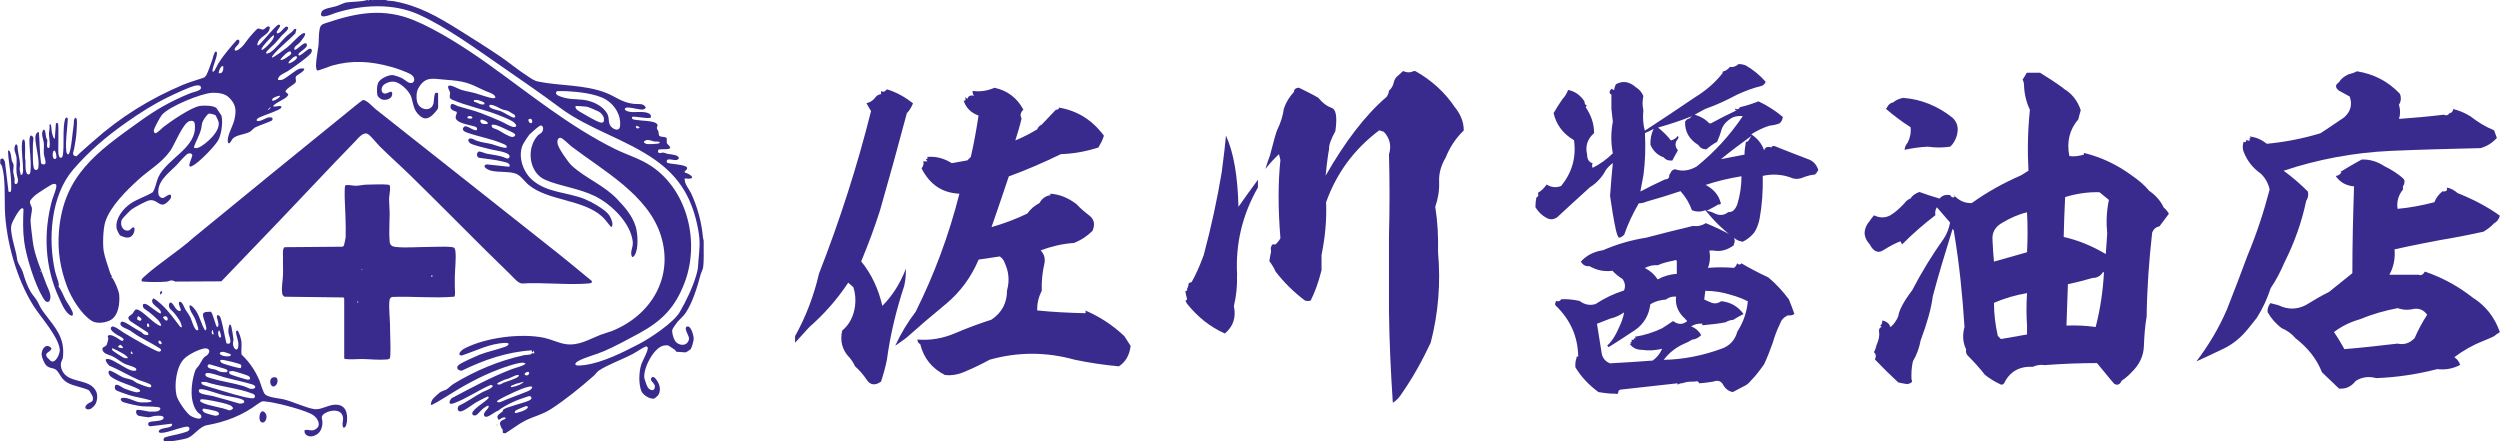<?xml version="1.0" encoding="UTF-8"?>
<svg id="_レイヤー_2" data-name="レイヤー 2" xmlns="http://www.w3.org/2000/svg" viewBox="0 0 207.94 36.72">
  <defs>
    <style>
      .cls-1 {
        fill: #382b8d;
      }
    </style>
  </defs>
  <g id="_クレジット" data-name="クレジット">
    <g>
      <g>
        <path class="cls-1" d="M30.71,0h.25l.03.03L31.04,0h1.04c.19.09.44.06.63.09,2.13.38,3.7,1.3,5.5,2.42,1.1.69,2.26,1.42,3.33,2.14.79.53,1.54,1.17,2.34,1.68.27.18.55.39.87.45,1.84.38,3.84.24,5.65.94.84.33,1.31.8,2.31.92.34.04.86-.09,1,.32-.08.13-.2.16-.35.15-.26,0-1.16-.26-1.33-.13-.11.08-.06.16.04.22.37.21.99.08,1.42.12.24.02.72.09.65.43-.05.21-1.49-.15-1.58-.01-.02.23.22.21.4.24.4.07,1.36.06,1.63.28.21.17.03.24.05.41,0,.09.09.16.12.25.03.11.03.28.06.35.08.15.47.08.6.19.09.09,0,.32.05.45.03.12.51.39.13.48-.16.04-.74,0-.83.06-.03.02-.05.15-.03.2.08.16.3.04.41.04.1,0,.27.09.39.11.22.04,1,.07.91.4-.19.26-.63-.02-.92.08-.09.03-.09.18-.05.24.09.13,1.52.14,1.66.41.1.19-.27.28-.19.41.64.2.98.63,0,.5-.04.45.34.84.53,1.23.5,1.06.86,2.35.97,3.51.01.13.04.32.08.44,0,.17,0,.33,0,.5,0,.46.02,1.34-.05,1.75-.03.17-.16.39-.21.58-.27,1.02-.66,2.31-1.25,3.19-.16.25-.5.52-.69.76-.07.09-.4.55-.41.62-.05.24.09.72.23.93.31.46,1.06.47,1.16-.16.04-.24-.47-.87-.19-1.02.35-.17.58.77.58,1,0,.19-.16.76-.27.89-.04.04-.36.25-.41.25s-.7-.04-.74-.05c-.09-.03-.09-.12-.14-.16-.07-.05-.51-.35-.54-.36-.1-.03-.32-.02-.43.01-.82.2-1.71,1.94-1.57,2.73.02.1.21.63.27.72.17.28.57.4.6-.02.03-.36-.53-.5-.25-.79.18-.18.48.32.55.48.15.32.18.74-.06,1.04-.02.02-.23.21-.25.22-.32.15-.99-.28-1.11-.59-.24-.61-.21-1.54-.03-2.17.08-.31.67-1.28.54-1.49-.02-.03-.09-.07-.13-.07-.39.17-.72.43-1.1.63-.84.45-2.09.89-2.83,1.39-.17.12-.27.31-.43.44-1.08.95-2.32,1.96-3.52,2.74-.74.48-1.43.61-2.17.98-.56.28-1.11.73-1.65,1.05-.31.02-.19-.18-.22-.3-.01-.05-.08-.08-.09-.12-.1-.24-.25-.44.01-.64.1-.08.26-.06.33-.2-.13-.22-.55.16-.58.15-.29-.39.07-.48.31-.7.05-.04.04-.13.07-.16.2-.2,1.74-.56,2.13-.75.16-.08.3-.17.15-.34-.11-.08-.25,0-.37.04-.78.24-1.74.66-2.37,1.16-.24.03-.91.7-1.11.42-.18-.25.3-.56.35-.74.09-.33-.47.13-.55.2-.11.1-.39.43-.48.47-.15.07-.34.02-.33-.16,0-.32,1.13-.97,1.35-1.26.05-.04-.01-.12-.04-.13-.07-.01-.88.42-1,.49-.29.17-1.03.77-1.32.75-.24-.01-.24-.31-.12-.46.67-.32,1.29-.77,1.93-1.12.31-.17.67-.23.9-.51.02-.11-.17-.13-.25-.08-.95.42-2,1.13-2.95,1.48-.46.17-.49-.07-.23-.4,1.64-.87,3.27-1.75,5-2.42.39-.15.82-.21,1.17-.45,0,0-.13-.09-.16-.09-.33-.07-1.64.38-2.02.53-1.66.62-3.1,1.45-4.58,2.38-.12.08-1.06.66-1.12.6-.02-.16.08-.38.17-.51.05-.07.48-.46.56-.52.19-.14.4-.16.57-.26.18-.11.34-.31.58-.46,1.81-1.1,3.75-1.92,5.83-2.38.18-.04.42-.03.59-.08.1-.03.05-.15.29-.07.02-.11-.01-.18-.1-.25l.02.08-.1.08-.02-.17c-2.05.12-4,.8-5.82,1.69-.32.01-.54-.26-.24-.49.28-.21,1.34-.68,1.7-.83.69-.27,1.46-.42,2.15-.67.3-.11.44-.33.03-.32-1.29.03-2.45.66-3.65,1.05-.47-.05.03-.49.24-.59,1.76-.91,4.71-1.29,6.64-.88.55.12,1.21.44,1.76.52,1.09.16,1.93-.39,2.9-.77.31-.12.65-.2.96-.32,3.22-1.29,5.15-4.42,4.08-7.9-1.05-3.41-4.79-5.42-7.46-7.46-.2-.15-.71-.7-.91-.71-.27-.01-.27.36-.22.55.1.38.87,1.49,1.17,1.77,1.2,1.09,2.68,1.61,3.81,2.82.63.67,1.2,1.31,1.49,2.2.19.58.27,1.9-.07,2.42-.04.07-.13.18-.22.15-.21-.43.11-.77.06-1.26-.17-1.57-1.79-3.13-3.13-3.79-1.34-.66-2.83-.81-4.12-1.35-1.39-.58-1.63-2.62-.66-3.69.14-.16.35-.18.42-.41.06-.19.06-.37-.15-.44-.04,0-.08.03-.12.05-.11.06-.72.58-.81.68-.13.15-.53.75-.6.93-.38.94.03,2.17.77,2.84,1.22,1.11,2.93,1.04,4.39,1.62.54.22,1.73.87,2.05,1.35.14.21.42.81.17.99-.26-.27-.47-.62-.75-.87-1.6-1.46-4.51-1.3-6.13-2.65-.34-.28-.67-.81-1.09-.94-.65-.2-1.36-.08-2.01-.23-.24-.05-.87-.37-.38-.53l1.88.2c.16-.31-.34-.38-.57-.44-.63-.16-1.32-.21-1.97-.31-.2-.14-.2-.35-.02-.51.13-.05.52.14.68.17.44.09.84.12,1.29.25.12.03.4.19.49.15.09-.05.16-.14.11-.25-.15-.31-1.22-.42-1.56-.51-.42-.11-1.29-.3-1.64-.47-.27-.13-.33-.49.05-.43.12.02.31.15.44.19.44.15.82.17,1.25.28.21.05,1.12.41,1.24.27.03-.18-.19-.25-.33-.31-.98-.42-2-.58-2.97-.92-.22-.08-.5-.22-.26-.48.2-.22.79.39,1.08.26.03-.19-.02-.23-.19-.29-.41-.13-1.19-.23-1.49-.54-.24-.25.08-.54-.01-.68-.21-.08-.51-.14-.51-.42,0-.44.41-.13.6-.06.61.2,1.28.34,1.91.58.56.21,1.16.46,1.71.7.25.11.9.53,1.14.46.27-.08-.06-.38-.19-.46-.26-.17-.92-.43-1.23-.55-1.2-.47-2.64-.75-3.8-1.26-.35-.15-.14-.34-.18-.61-.02-.13-.41-.66.1-.55.2.04.59.26.83.34.39.12.81.18,1.2.29.32.09,1.25.43,1.5.41.17-.02.18-.08.08-.21-.17-.22-.57-.3-.82-.42-1.4-.68-1.68-.79-3.28-.91-1.02-.07-1.65-.33-2.24.7-.17.3-.17.64-.14.98.08.84,1.21,1.08,1.4.28.04-.16.03-.85.2-.88.05-.01.18.02.18.06v1.2c0,.12-.43.58-.54.66-.35.27-.61.31-.97.01-.54-.45-.53-.94-.71-1.53-.15-.49-.73-1.05-1.2-1.25-.37-.15-.74-.05-1.06.16s-.33.85.17.75c.16-.03.57-.37.48.14-.06.35-.6.47-.87.35-.12-.05-.33-.22-.35-.35-.06-.27-.06-.84.1-1.09.21-.32.85-.62,1.23-.57.12.02.56.17.68.23.18.09.49.37.66.41.45.11.52-.41.19-.65s-1.31-.57-1.72-.68c-1.69-.47-3.24-.58-4.93-.1-.2.06-1.11.43-1.21.4-.09-.03-.11-.33-.11-.43.01-.49.15-1.15.21-1.66.04-.42.01-.91.09-1.32.08-.44.27-.44.67-.58,2.49-.83,4.67-1.21,7.17-.19,1.98.81,4.42,2.39,6.18,3.65,3.45,2.46,6.73,5.17,10.55,7.06,1.01.5,2.09.8,3.04,1.44,3.02,2.03,4.01,6.31,2.77,9.63-.79,2.1-1.87,3.21-3.81,4.27-.91.49-1.97,1.07-2.92,1.48-.65.28-1.49.48-2.1.8-.14.07-.45.28-.16.38.11.04.54-.02.67-.03,1.51-.21,3.16-1.05,4.51-1.75.93-.48,2.88-1.78,3.39-2.66s1.07-2.04,1.36-3.03c.17-.56.15-.67.19-1.22.09-1.08.18-1.53-.03-2.65-.46-2.45-1.46-4.24-3.5-5.7-2.45-1.76-5.59-2.6-7.97-4.38-1.58-1.18-3.21-2.3-4.83-3.42-2.12-1.45-4.61-3.3-6.93-4.34-2.15-.97-4.68-.82-6.88-.15-.28.08-1.53.69-1.2-.08.12-.28.91-.37,1.2-.46.26-.08.55-.24.81-.31C29.34.12,29.98.17,30.55,0c.01,0,.03,0,.04,0,0,0-.01.04.06.04L30.71,0ZM46.32,7.59c-.22.23.1.37.3.44.72.26,1.18.19,1.88.27.75.09,1.65.48,2.02,1.18.22.42-.03.86.47,1.19.24.16.54.18.58-.16.11-.91-.42-1.77-1.17-2.23-.84-.5-2.34-.65-3.32-.7-.25-.01-.49,0-.74,0ZM40.28,8.55c-.06-.11-.71-.32-.86-.21v.12c.31.05.54.31.87.21,0-.04.01-.08,0-.12ZM42.8,9.55s-.47-.29-.53-.32c-.15-.06-.34-.07-.49-.13-.3-.12-.61-.35-.95-.38-.06,0-.08-.02-.13.05-.07.28.73.39.91.46.27.1.9.52,1.11.55.07.01.1,0,.13-.06,0-.06-.01-.12-.05-.17ZM47.87,8.83c-.06.26.31.43.51.55.3.18,1.23.72,1.52.8s.36-.06.33-.33c-.02-.22-.24-.46-.43-.57-.1-.06-.87-.38-.97-.4-.11-.02-.93-.09-.96-.05ZM38.88,9.82c.08.05.44.1.41-.06-.1-.14-.24-.12-.39-.07l-.02.13ZM44.22,10.23c.11-.08.05-.48-.25-.31-.08.13.11.4.25.31ZM40.02,9.95c-.12.03-.05.27.05.32s.49.09.51-.01c-.02-.17-.44-.33-.56-.31ZM40.91,10.37c-.11.31.28.32.47.42.3.15.6.37.91.5.14.06.31.15.46.07.33-.19-.2-.38-.36-.46-.28-.14-.88-.43-1.15-.5-.11-.03-.21-.04-.32-.02ZM52.95,10.45l-.07.1c.05.17.23.17.33.04l-.26-.14ZM53.75,11.66c-.06.01-.21.1-.2.18.07.07.18.13.27.14.12.02,1.03.01,1.05-.1.03-.15-.34-.09-.43-.11-.24-.04-.43-.17-.7-.11ZM43.88,30.93c-.09.01-.35.16-.2.26.3.17.47-.3.2-.26ZM43.15,31.21c-.09-.12-.73.23-.86.28-.12.05-.26.06-.38.12-.04.02-.66.26-.54.35.26.08.33-.05.52-.13.25-.09,1.07-.35,1.2-.49.04-.04.08-.06.06-.13ZM43.56,31.75l-.7.19c-.05.06-.41.12-.37.21s.1.05.16.03c.3-.06.72-.19.92-.43ZM44.27,32.17c-.16-.06-.34,0-.51.05-.28.08-.65.25-.92.36-.2.09-1.51.69-1.51.81.07.1.2.07.3.05.66-.3,1.35-.52,2.02-.8.22-.09.61-.2.62-.47ZM42.82,34.36c.19,0,1.15-.27,1.08-.52-.02-.05-.09-.07-.14-.06-.07,0-.81.32-.87.37-.06.05-.07.13-.07.21Z"/>
        <path class="cls-1" d="M0,13.31c.19-.27.33-.06.41.15l.3,2.48.13.04s.07-.07.08-.13c.03-.19.01-.66,0-.87-.04-.8-.23-1.6-.25-2.4l.06-.1c.21.24.18.58.25.87.03.12.12.22.14.32.04.21-.03.4-.02.57,0,.18.08.4.11.59.02.12-.02.3.01.4.06.19.28.04.28-.2,0-.17-.1-.44-.12-.63-.04-.42.02-.85,0-1.24s-.37-.78-.04-1.18l.12.15c0,.5.19,1.09.21,1.57,0,.13-.04.23-.04.33,0,.15.08.33.08.49.18.12.21-.24.21-.37,0-.67-.15-1.59-.09-2.24,0-.1.05-.41.19-.27.12.13.05,1.21.06,1.47,0,.1.04.19.04.29.01.19-.07,1.21.3,1.1.08-.03.1-.15.11-.22.1-.88-.1-1.81-.08-2.7,0-.1.06-.21.08-.31.38.03.21.45.21.68,0,.36-.06,1.92.12,2.12.13.14.3.06.33-.13.11-.74-.24-1.74-.25-2.49,0-.19.07-.45.29-.47.08.85.06,1.72.18,2.57.03.12.18.13.29.12.22-.07-.04-.66-.05-.84-.03-.28.02-.59,0-.87-.03-.38-.3-.89-.02-1.18.15-.03.18.53.2.63s.11.2.11.3c0,.06-.12.65.11.6.19-.04.02-.97.02-1.14,0-.24.09-.54.04-.81h.12c.05.23.05.48.1.71.01.05.13.55.23.45l.09-1.28h.16c.1.08.01,2.21.05,2.54.04.43.32.47.37.09.1-.74.02-1.6.08-2.36.01-.15.06-.47.1-.6.05-.15.2-.19.23-.02-.04.87-.21,1.79-.13,2.65.01.14.03.22.15.31.17,0,.29-1,.31-1.18.06-.43.09-.85.16-1.29.03-.21-.04-.42.15-.6.07.05.09.09.11.18.03.22-.02.95-.04,1.2-.03.38-.12.81-.18,1.19-.05.29-.26.6.19.65.45-.44.93-.84,1.4-1.26,2.25-2,4.71-3.53,7.49-4.7.56-.23,1.16-.39,1.73-.59.06-.06.13-.12.18-.2.16-.29.36-.91.49-1.26.05-.13.16-.68.29-.7.11,0,.11.1.1.18-.01.33-.3.95-.36,1.3,0,.05-.01.1-.01.16,0,.04.08.03.1.02.09-.04.3-.54.38-.66.45-.72.98-1.32,1.53-1.95.12-.08.23-.05.23.1,0,.31-.36.4-.4.68.08.29.58-.19.69-.31.2-.22.39-.53.6-.77.09-.11.55-.63.63-.66.15-.04.29.09.44.08.2-.02.35-.39.57-.22,0,.63-.68.69-.95,1.2-.03.05-.16.34-.03.34.16,0,1.37-1.58,1.68-1.72.41-.05-.09.44-.12.59-.04.23.2.09.3.01.12-.09.4-.48.53-.45.38.1-.29.62-.37.7-.21.22-.39.47-.6.69-.15.16-.73.64-.75.79-.02.16.33-.02.39-.06.39-.27.92-.95,1.3-1.31.14-.13.31-.25.46-.37.12-.1.17-.31.37-.23l-.08.35c-.55.59-1.32,1.16-1.83,1.78-.05.07-.13.13-.12.23.08.08,1.15-.75,1.28-.85.38-.31.82-.84,1.18-1.09.09-.06.16-.1.27-.08.16.11-.34.68-.43.79-.16.18-.52.33-.43.58.18.13.89-.85,1.03-.43.1.31-.75.64-.7.86.02.08.1.06.15.03.19-.09.6-.49.76-.53.26-.07.25.24.09.42-.33.36-1.38,1.1-1.83,1.4-.3.21-.89.36-.87.77.1,0,.2.01.3,0,.33-.07,1.13-.82,1.48-.93.12-.04.25-.02.38-.02.17.17-.59.54-.66.65-.11.18.09.36-.07.55-.11.13-.91.56-.79.75l.22.19c0,.05-.04.12-.08.16-.23.28-.95.51-1.2.83.24.11.47-.09.7.02,0,.05,0,.08-.02.12-.13.21-1.36.59-1.67.74-.13.06-.36.13-.37.3.13.22.77-.2.97-.24.19-.04.47,0,.32.24-.04.07-1.23.48-1.43.6-.14.09-.29.28-.43.36-.42.23-1.16.24-1.44.59-.04.05-.28.56-.37.28-.14-.44.41-1.37.52-1.83.2-.84.16-1.34-.48-1.94-.32-.3-.92-.37-1.35-.35-.92.04-3.58,1.13-4.18,1.83-.14.16-.7,1.16-.68,1.34,0,.06.05.17.11.19.14.04.55-.41.68-.51.62-.48,2.32-1.65,3.05-1.76.31-.05,1.14-.04,1.37.18.03.03.39.57.41.61.16.51,0,1.65-.29,2.11-.34.54-1.59,1.84-2.16,2.11-.51.24.06-.76.03-.92-.02-.15-.24-.17-.36-.12-.19.08-.79.79-.98.99-.65.65-1.64,1.35-1.47,2.4.03.17.21.32.39.3.13-.02.72-.59.65-.05-.03.18-.48.61-.68.6-.42,0-.61-.48-1.15-.35-.27.07-1.21.57-1.45.75-.13.1-.73.71-.79.82-.23.4.05,1.04.55.93.19-.04.27-.34.48-.23.05.43-.2.88-.68.82-.07,0-.43-.13-.49-.16-.1-.06-.31-.51-.32-.64-.1-.8.54-1.6,1.17-2.03.56-.38,1.26-.58,1.84-.94.24-.36.29-.86.46-1.24.74-1.61,3.27-2.44,3.04-4.42-.03-.26-.19-.32-.43-.26-.54.13-1.25,1.95-1.6,2.46-.73,1.03-1.77,1.6-2.65,2.4-1,.91-2.36,2.24-2.77,3.53-.18.59-.22,1.83-.13,2.43.06.4.39,1.37.53,1.79.04.12.1.23.17.33l-.08.06s.09.03.12.07c.18.26.52,1.05.55,1.36.06.68-.04,1.71-.68,2.1-.41.25-1.18.36-1.6.09-.87-.54-1.71-1.92-2.06-2.87-.57-1.52-.8-2.97-.67-4.59.38-4.64,3.16-6.58,6.63-9.07,1.44-1.04,2.65-1.74,4.31-2.41.2-.08.81-.2.86-.38.09-.31-.29-.29-.49-.24-.58.16-1.64.66-2.21.94-1.18.56-2.39,1.34-3.46,2.09-1.68,1.18-3.12,2.39-4.46,3.95-1.86,2.16-2.11,5.78-1.5,8.47.08.35.25.72.31,1.06.01.07-.03.16-.03.17.27.39.38.71.59,1.13.14.26.59.86.61,1.14.02.32-.24.14-.38.02-.33-.29-.58-.9-.77-1.31-1.19-2.56-1.33-5.46-.57-8.18.07-.24.43-1.07.33-1.24-.05-.08-.18-.09-.27-.06-.19.05-1.26.76-1.45.91-.11.09-.45.41-.46.54-.02.22.14.39.16.54.03.3-.13.77-.11,1.12.02.45.13,1.17.18,1.64.13,1.14.71,2.42,1.1,3.5.16.47.57,1.04.26,1.52-.27.12-.38-.12-.51-.32-.66-1.06-1.4-3.41-1.56-4.66-.12-.89-.1-1.79-.06-2.68-.12-.4-.62.49-.69.62-.13.24-.27.48-.33.75-.1.49.29,1.8.42,2.34.04.17.05.35.09.53.07.29.36.67.46.99.17.57.34,1.09.65,1.63.16.27.44.55.58.83.24.49.24.51.57.96.9,1.2,1.71,2.01,1.53,3.65-.02.18-.13.31-.16.47-.05.3.04.57.2.81.61.89,2.2.49,2.72,1.55.16.33.1.86-.11,1.15-.06.08-.26.28-.35.31-.32.13-.61-.07-.31-.36.27-.26.62-.15.48-.68-.01-.05-.26-.46-.29-.49-.08-.07-.3-.13-.41-.17-.62-.22-1.35-.28-1.8-.81-.16-.19-.36-.6-.54-.74-.23-.18-.59-.11-.83-.38-.15-.16-.36-.66-.37-.87-.03-.47.4-1.05.82-.53-.07.35-.64.31-.37.74.02.03.29.3.31.31.41.24.79-.65.75-.96-.12-1.09-1.57-2.66-2.18-3.62-1.42-2.24-2.31-5.46-2.39-8.08-.03-1.02.05-2.55-.23-3.51-.03-.09-.07-.19-.15-.24v-.33ZM21.76,4.14c.09.09.62-.46.68-.54.15-.18.37-.42.35-.66-.06-.08-.55.48-.6.54-.08.09-.52.57-.43.66ZM24.2,4.51c.03-.05.02-.17-.03-.22-.16-.12-.67.43-.77.56-.03.04-.08.05-.06.12.11.14.84-.42.86-.46ZM24,5.26c.08.07.76-.31.7-.52-.08-.29-.79.44-.7.52ZM18.57,5.51c-.22-.12-.42.54-.37.58.34.06.4-.32.37-.58ZM23.29,7.96c-.16,0-.67.17-.66.35.01.25.76-.26.66-.35ZM22.47,8.92l-.18.19.04.04.18-.19-.04-.04ZM17.94,9.59c-.05-.05-.47-.15-.55-.14-.17.02-.54.62-.58.79s-.04.35-.09.53c-.13.48-.41.95-.58,1.42-.05.16.18.14.28.12.37-.1,1-.65,1.25-.94.28-.32.57-.74.52-1.18,0-.08-.22-.55-.26-.59ZM4.5,12.52c-.14.03-.2.73.08.71l.1-.07c.05-.1-.04-.67-.18-.64ZM3.4,22.55h-.08v.04h.08v-.04Z"/>
        <path class="cls-1" d="M42.51,22.89c-2.82-2.72-5.55-5.54-8.36-8.28-.84-.82-1.72-1.6-2.55-2.42-.29-.29-.67-.8-.97-1.02-.39-.28-.87.36-1.12.62-2.07,2.12-4.1,4.31-6.15,6.45-1.65,1.72-3.3,3.44-4.95,5.16l-3.84.02c-.38-.2-.43-.03-.7,0-.39.05-1.56.05-1.95,0-.08,0-.14,0-.15-.11,0-.11.12-.2.19-.27,1.24-1.14,2.87-2.13,4.14-3.28,4.26-3.5,8.53-6.97,12.81-10.44.16-.13,1.2-.99,1.29-1,.28-.03.82.58,1.03.75,4.82,3.79,9.61,7.61,14.42,11.4,1.2.94,2.37,1.91,3.55,2.88.13.19-.13.22-.27.23-1.77.14-3.73-.11-5.52,0-.33-.04-.67-.46-.9-.69Z"/>
        <path class="cls-1" d="M28.64,24.85s-.05-.09-.07-.11l-4.9-.06c-.17-.1-.19-.18-.21-.37-.05-.53.07-.99.08-1.49.02-.44-.02-.86,0-1.33.01-.21-.08-.86.15-.93l4.77-.04s.1-.03.13-.07c.03-.04.16-.64.16-.71.03-1.1-.04-2.21-.08-3.31,0-.15-.02-.95.05-1.01.29-.09.58.04.88.03.24,0,.58-.08.83-.09.51,0,1.35-.06,1.83,0,.05,0,.08,0,.13.04.14.11-.03.93-.03,1.14,0,.37.05.82.05,1.2,0,.74-.07,1.65,0,2.37.03.28.21.4.48.43.8.09,1.91,0,2.73,0,.57,0,1.32-.05,1.87,0,.27.02.36.08.39.35.07.61-.04,1.5-.05,2.16,0,.25,0,.49,0,.74,0,.23.04.59,0,.79,0,.05-.01.08-.07.1-1.72.14-3.44-.05-5.16.02-.16.07-.19.17-.21.33-.06.6.04,1.37.05,1.99,0,.82.07,1.82.02,2.61-.01.22-.09.25-.29.27-.68.06-1.4-.03-2.07-.04-.38,0-1.03.06-1.37,0-.05,0-.08-.02-.1-.06v-4.97ZM30.13,22.42h-.08v.04h.08v-.04ZM35.98,22.92h-.12c0,.15.12.15.12,0ZM29.81,25.12s-.02-.05-.05-.05-.05.02-.05.05.02.05.05.05.05-.02.05-.05Z"/>
        <path class="cls-1" d="M15.13,27.23c-.04-.47-.38-.86-.66-1.22-.19-.23-.48-.34-.41-.7.01-.06.05-.13.11-.14.24-.06.42.71.78.7.3,0-.3-.69.03-.78.19.02.35.51.45.67.13.21.29.41.4.63s.32,1.05.57,1.09l.1-.06c.02-.08-.22-.79-.28-.91-.16-.36-.48-.68-.46-1.09.14-.14.51.38.57.48.32.51.42,1.1.73,1.59.03-.03.08-.06.1-.11.05-.18-.26-.92-.28-1.16-.03-.34.43-.27.66-.29.18.14.4,1.24.52,1.27.14-.01.11-.21.1-.31,0-.14-.22-.65-.06-.68.23.04.25.25.31.44.17.62.27,1.29.43,1.91.61.2.18-.66.16-.92-.02-.22.02-.43.08-.64.06-.01.09.02.13.06.05.07.2,1.03.21,1.16,0,.14-.05.25-.04.41.03.42.43.7.45.09.02-.4-.19-.76-.2-1.16l.1-.07c.15.03.33.74.35.89.04.35-.03.75.01,1.11.65.61,1.14,1.33,1.49,2.16.12.28.3,1.04.51,1.19.32.23,1.14.29,1.52.38.77.19,1.84.71,2.54.81.55.08,1.13-.36,1.74-.37.85-.02,1.04.67.97,1.38-.02.16-.08.58-.3.53-.15-.25.01-.55-.03-.85-.1-.73-1.04-.65-1.53-.33-.4.26-.16.46-.18.81-.03.56-.29.98-.86,1.09-.32.06-.71-.15-.62-.51.36-.1.56.15.93-.09.48-.31.17-.87-.19-1.14-.54-.4-2.79-.97-3.51-1.09-.14-.02-.62-.09-.73-.08-.07,0-.3.15-.37.2-1.3.97-2.66,1.5-4.27,1.79-.58.1-1.04.83-1.56,1.05-.32.13-1.32.29-1.68.31-.25.01-.48-.04-.29-.33.46-.17.96-.22,1.43-.36.13-.04.43-.12.53-.18.17-.1.18-.34-.02-.37-.26-.04-1.26.33-1.6.41-.16.04-.77.21-.81,0,.06-.38,1.02-.23,1.11-.54.01-.05.01-.08-.03-.12l-1.79.22c-.15-.02-.22-.2-.12-.31.18-.18,1.13-.05,1.23-.35.09-.28-.49-.22-.67-.21-.19.01-.42.12-.58.12-.11,0-.65-.09-.79-.12-.19-.04-.29-.29-.21-.46.09-.13.9.1,1.09.11.11,0,.56,0,.66-.03.1-.02.3-.16.22-.28-.09-.14-1.31-.11-1.54-.14-.36-.04-1.15-.22-1.49-.33-.25-.08-.38-.35-.05-.37.45-.03.96.31,1.37.37.13.02,1.01.04,1.01-.1-.04-.06-.1-.06-.16-.08-.55-.17-1.16-.24-1.73-.42-.19-.06-1-.33-1.1-.42-.09-.08-.11-.3-.03-.4.13-.16.58.21.72.27.21.09.76.27.97.31.24.04.57-.08.22-.26-.66-.35-1.73-.59-2.31-1.05-.11-.08-.26-.38-.11-.47.13-.08.94.47,1.12.54.25.1.55.13.8.24.14.06.28.19.41.25.17.08.91.36,1.06.35.1,0,.12-.1.09-.18-.04-.13-.85-.36-1.02-.43-.83-.36-1.61-.85-2.46-1.19-.14-.15-.54-.62-.07-.56.42.06,1.36.77,1.85.93.15.05.54.14.46-.11-.05-.15-.73-.32-.9-.39-.35-.16-.7-.47-1.05-.64-.33-.17-.87-.2-.86-.66.07-.16.28-.16.36-.31.03-.07.12-.41.13-.49,0-.09-.11-.26.03-.3.23-.08.56.14.77.26.09.05.34.3.45.15.12-.17-.38-.36-.49-.43-.16-.11-.76-.45-.48-.69.17-.14.83.39,1,.49.58.34,1.17.7,1.76,1.02.21.11.93.5,1.11.55s.31-.1.18-.23c-.58-.38-1.21-.69-1.81-1.04-.26-.15-.5-.35-.75-.5-.26-.16-.98-.31-.7-.7.16-.1.68.26.84.36.29.18.5.31.81.48.09.05.17.17.28.22.2.08.46.07.27-.18l-1.43-.93c-.4-.37-.02-.43.18-.64.11-.11.15-.34.33-.34.42,0,1.47,1.25,1.99,1.37.17-.04-.16-.45-.23-.52-.17-.18-.52-.47-.73-.64s-.62-.31-.48-.65c.08-.04.17-.03.25,0,.21.07,1.05.79,1.18.77.06-.01.06-.07.04-.13-.08-.33-.8-.58-.72-.96,0-.05.05-.14.1-.15.08-.02.51.35.6.43.63.56,1.12,1.26,1.63,1.93l.15.04ZM11.45,26.6s.18.09.21.09l.07-.05c.13-.17-.13-.25-.23-.35-.08.07-.13.24-.05.32ZM13.74,26.3s-.18.05-.19.09c.42.66.55-.07.19-.09ZM12.29,26.9c-.1.02-.1.34.08.29.11-.03.02-.31-.08-.29ZM17.7,27.48c-.1-.11-.09.21-.08.26.02.08.09.07.16.07l-.08-.33ZM18.36,28.06c.08-.06-.08-.58-.14-.58-.15.1-.05.71.14.58ZM13.43,28.6c.1-.14-.28-.44-.25-.14.01.11.18.23.25.14ZM9.86,28.89s.4.16.37-.02l-.19-.19c-.1,0-.25.12-.19.21ZM10.61,29.8c.1-.09-.31-.35-.38-.39-.08-.05-.87-.48-.91-.44,0,.06,0,.11.02.16s.89.61.98.64c.1.03.19.03.29.02ZM17.27,29.5c.29-.32.09-.59-.32-.51-.48.1-1.26.49-1.61.83-.68.64-.87,2.23-.65,3.1.11.42.76,1.36,1.11,1.63.18.14.97.48.95.09-.01-.19-.2-.23-.29-.33-.72-.82-.58-2.33-.28-3.31.12-.4.18-.34.38-.62.13-.19.26-.48.4-.64.09-.1.25-.16.32-.24ZM10.91,29.42h.16s-.15-.2-.15-.2c-.05.04-.06.15-.01.2ZM19.14,29.44s-.51-.18-.59-.18c-.19,0-.4.11-.17.26.25.17,1.04.18.76-.08ZM18.39,29.93c-.18.06,0,.24.12.29.19.08,1.28.4,1.46.4.12,0,.12-.21.07-.28-.07-.1-1.51-.45-1.65-.41ZM18.9,30.92c.12-.19-.26-.26-.38-.3-.36-.12-.73-.2-1.09-.32-.14,0-.21.13-.12.25.11.14.45.14.63.2.12.04.24.13.34.16s.57.09.62.02ZM19.07,30.88c-.02.2,0,.21.15.28.14.07,1.23.4,1.37.42.27.03.29-.2.03-.33-.15-.07-1.11-.38-1.26-.39-.1,0-.19.03-.29.02ZM17.15,31.05c-.1.03-.08.15-.03.22.06.09.35.17.46.2.87.26,1.83.39,2.67.64.31.09.67.4.97.14.05-.16-.13-.24-.25-.28-.73-.22-1.54-.38-2.28-.58-.34-.09-1.26-.45-1.54-.35ZM21.17,33.07l.04-.1c0-.16-.15-.21-.27-.25-1.15-.45-2.62-.55-3.81-.95h-.38c0,.06,0,.15.07.2.11.09,1,.34,1.21.4.74.22,2.1.66,2.82.75.12.01.23.03.33-.04ZM16.61,32.38c-.1.03-.08.15-.04.23.09.19.91.27,1.16.34.73.19,1.47.41,2.2.62.18,0,.5-.02.34-.26-.13-.19-1.33-.35-1.61-.42-.56-.14-1.27-.43-1.81-.51-.08-.01-.15-.02-.23,0ZM16.67,33.4s.21.13.25.14c.67.26,1.46.33,2.14.59.11,0,.27-.07.33-.17.01-.06-.18-.23-.24-.25-.28-.13-1.05-.3-1.38-.36-.17-.03-1.03-.21-1.1-.11-.02.05-.04.12,0,.16ZM18.19,34.48c.1-.18-.17-.27-.28-.3-.14-.04-.96-.23-1.03-.18l-.04.11c0,.06.11.17.16.2.1.07.82.27.94.27.06,0,.24-.05.26-.09Z"/>
        <path class="cls-1" d="M22.08,34.37c.21.27.02.85-.29.77-.41-.11-.17-1.36.29-.77Z"/>
        <path class="cls-1" d="M22.99,31.99c-.47.6-.83-.7-.09-.61.25.03.21.46.09.61Z"/>
        <path class="cls-1" d="M13.41,24.21s.11.04.09.09l-.13.2c-.12-.06-.04-.27.04-.29Z"/>
        <rect class="cls-1" x="41.32" y="35.31" width=".04" height=".08"/>
      </g>
      <g>
        <path class="cls-1" d="M75.44,9.37c-.72,2.72-1.47,5.43-2.25,8.15-.46,1.44-.98,2.83-1.56,4.22.87,1.07,1.44,2.31,1.76,3.7.87-.87,1.5-1.91,1.96-3.09,0,.49-.03.95-.14,1.42-.66,2.02-1.16,4.04-1.44,6.15-.12.61-.29,1.21-.49,1.82-.49.35-.9.29-1.18-.14-.29-.43-.61-.81-.98-1.13-.12-.26-.26-.49-.43-.69-.64-.64-.84-1.42-.64-2.28.61-.52.95-1.18,1.07-2.05.06-.52.03-1.04-.14-1.56l-.43-.38c-.95,1.44-2.05,2.66-3.24,3.7l-1.18,1.3v-.55c.9-1.62,1.56-3.35,1.99-5.2,1.73-4.42,3.18-8.93,4.33-13.52-.12-.2-.26-.43-.38-.66.32-.06.55-.23.75-.49.09-.14.26-.23.46-.26v-.26c.17.12.32.06.49-.14.78.23,1.5.64,2.17,1.16-.12.32-.29.58-.49.81ZM84.97,9.86c-.14.61-.32,1.18-.52,1.82.64-.26,1.24-.58,1.82-.92.06-.17.2-.32.38-.4l1.18-1.24c.14.03.23-.03.26-.17,1.53.26,2.77,1.04,3.73,2.34-.12.38-.29.69-.46.98-1.01.32-2.05.52-3.12.55-1.42.69-2.89,1.33-4.33,1.85-.49,1.44-.95,2.83-1.44,4.22,1.01-.29,2.02-.66,2.98-1.13.26-.38.61-.66,1.01-.87.2-.38.52-.61.95-.66l-.12-.12c.78.03,1.53.32,2.25.87.32.35.66.64,1.07.95.4.32.49.72.26,1.27-.43.43-.95.78-1.56,1.01-.95.06-1.88.29-2.75.61.29.32.38.66.32,1.04-.17.75-.26,1.5-.23,2.31-.26.52-.4,1.07-.38,1.65,1.33.14,2.66.2,3.99.23.06-.03.06-.12,0-.23,1.21.52,2.28,1.21,3.26,2.14l.52.81c-.09.75-.4,1.33-.98,1.7-1.24-.12-2.46-.29-3.67-.55-2.37-.66-4.74-.66-7.08,0-.72.4-1.47.75-2.25,1.07-.52.2-1.01.26-1.47.2-1.07-.55-1.76-1.39-2.05-2.57-.14-.06-.23-.17-.23-.38,1.07.09,2.11-.09,3.12-.52,1.01-.43,2.02-.81,3.03-1.13.87-.58,1.3-1.39,1.3-2.43.23-.84.14-1.59-.2-2.31-.06-.2-.2-.38-.4-.52l-1.76.26c-.61,1.44-1.5,2.66-2.66,3.64-1.16.95-2.28,1.91-3.38,2.89l-.9.64c.46-1.01,1.04-1.96,1.7-2.83,1.56-3.12,2.77-6.39,3.64-9.82-1.42-.06-2.46-.75-3.15-2.11.17-.2.2-.4.14-.58h.35l-.14-.2h.14v-.17c.72-.06,1.39.12,2.02.52l1.3-.23.29-.29c.26-1.13.46-2.25.64-3.44-.64-.23-1.04-.64-1.24-1.24.17.03.2-.06.12-.29l.2.14c.06-.23.23-.32.55-.26-.09-.09-.14-.23-.12-.4.61.09,1.21,0,1.82-.26,1.07.23,1.88.84,2.4,1.82-.26.26-.29.49-.14.75Z"/>
        <path class="cls-1" d="M102.89,22.86c.03.9-.06,1.76-.26,2.6.2.95-.06,1.7-.75,2.28-1.24-.55-2.28-1.39-3.15-2.48l-.14-.26c.09,0,.14-.06.14-.14-.06-.2-.09-.4-.14-.64.14-.03.2-.09.14-.2.06-.09.09-.17.12-.29v-.12c.06-.09.14-.12.26-.14.32-.55.66-1.3,1.01-2.25.64-2.4,1.13-4.68,1.5-6.91.17-1.3.29-2.31.35-3.03.64,1.39.98,3.38,1.04,5.92.52-.75,1.07-1.5,1.62-2.25v.64c-1.3,2.28-1.88,4.71-1.73,7.28ZM121.03,8.94c.46.58.72,1.21.72,1.91-.66.64-1.16,1.39-1.5,2.25-.38.64-.58,1.3-.55,2.02.03.72-.09,1.42-.32,2.08.2,1.27.26,2.51.23,3.76.23,2.57.03,5.08-.61,7.54-.69,1.47-1.47,2.89-2.4,4.22-.2.32-.43.58-.75.78-.17-2.54-.29-5.08-.32-7.63v-6.27c.06-2.25.06-4.51,0-6.76.23-.72.06-1.36-.43-1.88l-.38-.12c-2.08,1.56-3.55,3.55-4.42,5.98.06,1.5-.09,2.98-.38,4.39v1.27c-.26,1.04-.58,1.88-.9,2.51-.14.06-.32.06-.49,0-.95-.72-1.76-1.53-2.43-2.4-.14-.32-.32-.61-.52-.87.03-.26.09-.52.14-.78v-.12c-.06-.17,0-.35.12-.49h.26c.17-.17.32-.35.4-.52-.2-2.46-.2-4.62,0-6.5-.03-.17-.09-.32-.12-.49-.4.38-.78.78-1.13,1.24.12-.38.23-.75.38-1.13.32-1.24.52-1.96.61-2.14.29-.58.46-1.16.55-1.76.17-.52.46-.98.84-1.39,0-.2.12-.32.4-.35.52.26,1.07.52,1.62.84.35.43.69.69,1.1.84.38.12.49.75.32,1.94-.38.69-.55,1.18-.52,1.5-.06.26-.17.98-.29,2.2,1.62-2.83,3.29-5.03,5.08-6.56.09-.14.17-.32.2-.52.2-.17.35-.43.4-.72.06-.23.17-.4.38-.55l.38-.35c.32.14.61.14.9,0h.12c1.33.75,2.46,1.76,3.29,3.01Z"/>
        <path class="cls-1" d="M146.86,6.8c-.06.17-.17.29-.35.35-.72.17-1.39.43-2.02.72-.87.46-1.73.87-2.63,1.18-.32.17-.61.32-.9.49.49.14.9.38,1.21.72h.14c.69-.38,1.42-.75,2.17-1.1-.12.03-.17,0-.17-.12.23.09.35.03.4-.12.52-.12,1.04-.29,1.56-.49.72.35,1.42.78,2.02,1.3-.03.23-.12.4-.26.52-.26.12-.55.17-.84.2-.55.17-1.07.43-1.53.72.49.32.87.75,1.07,1.33.09-.26.29-.35.61-.23.03-.12.12-.14.26-.12.92.38,1.85.72,2.74,1.07.46.14.75.46.9.92-.09.17-.17.29-.29.38-.35.03-.66.12-.95.23-.38.17-.75.17-1.1,0-.75-.26-1.53-.29-2.28-.12.03,1.24-.06,2.43-.26,3.55-.09.43-.23.84-.46,1.18-.29.35-.61.58-.95.75-.17-.03-.32-.09-.46-.14-1.01-.69-1.88-1.53-2.63-2.48-.4.14-.75.14-1.13,0-.2-.58-.52-1.1-.95-1.59-.95.32-1.91.61-2.83.87-.2.09-.4.14-.64.14-.49.84-.9,1.7-1.21,2.6-.14.17-.32.26-.46.26-.12-.17-.17-.4-.23-.61-.2-.92-.35-1.88-.49-2.86.06-.9.14-1.82.23-2.74-.26.2-.43.38-.58.58-.32.61-.78,1.1-1.33,1.44-.92.84-1.85,1.68-2.74,2.51-.23.14-.46.2-.75.09-.43-.2-.78-.52-1.04-.95,0-.29.03-.58.09-.81.14-.06.2-.17.12-.38.29-.17.52-.4.72-.69.38.23.78.29,1.21.12.9-1.1,1.27-2.37,1.07-3.81-.9-.52-1.47-1.27-1.7-2.25.23-.4.49-.81.75-1.18.2-.2.35-.46.46-.75.58.12,1.01.43,1.36.95,0,.17.06.32.23.38-.09,0-.12.06-.12.12.43.64.69,1.33.69,2.14-.55.49-.75,1.07-.58,1.79,0,.4.17.64.46.72-.06.14-.06.26,0,.38.64-.32,1.18-.72,1.68-1.21-.17-.87-.17-1.73,0-2.63-.03-.35-.09-.69-.12-1.07v-1.18c-.2-.12-.2-.26,0-.49l.23.12c0-.14.06-.32.14-.49.58-.32,1.13-.23,1.68.26.29.17.49.43.61.72-.09.4-.09.78,0,1.18-.06.58-.03,1.16.12,1.7,1.42-.92,2.8-1.85,4.16-2.77.9-.55,1.68-1.21,2.31-2.02v-.12c.26-.06.46-.2.61-.4.23.06.49-.03.72-.23.2,0,.4.03.61.12.61.35,1.16.81,1.65,1.36ZM144.23,20.38c-.52.4-1.1.58-1.7.46h-.35c.09.49.06.98-.12,1.44.72-.06,1.44-.06,2.17,0,.12-.09.2-.2.26-.38.14.14.26.14.35,0,.72.43,1.47.81,2.25,1.18.66.55,1.21,1.16,1.7,1.82.17.4.32.81.46,1.21-.14.12-.32.14-.55.12-.35.17-.55.4-.64.69-.26.52-.46,1.07-.61,1.59-.23.64-.46,1.24-.72,1.79-.35.49-.69.95-1.07,1.33-.2.26-.43.43-.66.52-.32.17-.61.32-.87.46-.35-.06-.61-.26-.81-.61-.17-.32-.46-.4-.81-.26-.4.06-.78.12-1.18.14-.06-.17-.17-.2-.38-.14h-.12c-.32,0-.64.03-.9.14h.09c-.17-.03-.35.03-.49.12v-.12c-1.56.17-3.12.35-4.68.52-.12,0-.2.06-.23.12,0,.2-.09.29-.23.23-.49,0-.98-.06-1.44-.14-.78-.58-1.42-1.24-1.91-2.05-.03-.29,0-.55.09-.78v-.12h.14c-.03-1.68-.66-3.09-1.91-4.28-.03-.12,0-.23.09-.35.17.06.32.03.4-.14.49-.03,1.01.03,1.53.14.43.32.87.4,1.33.26.75-.49,1.53-.87,2.37-1.13.14-.35.09-.64-.12-.95-.32-.2-.61-.43-.84-.69-.69.09-1.3-.03-1.91-.38-.32.03-.55-.09-.72-.38.46-.52,1.1-.84,1.85-.95,1.13-.49,2.31-.84,3.58-1.04,1.3-.35,2.6-.66,3.9-.98.4.06.75-.03,1.07-.23.75.32,1.5.66,2.22,1.07.2.2.23.46.09.72ZM138.63,24.91c-.49.03-.95.14-1.36.4-.12.9-.52,1.62-1.27,2.14-.75.49-1.47.98-2.2,1.42l-.12-.12c.43-.4.72-.9.95-1.44.2-.4.38-.87.46-1.33-.38.26-.75.43-1.16.52-.35.14-.72.29-1.1.43.14.87.26,1.68.4,2.51.09.38.32.64.69.78,1.16-.06,2.34-.14,3.55-.23.35-.26.61-.58.78-.98-.58.14-1.13.17-1.68.09-.43,0-.78-.17-1.01-.49h.14l-.14-.09c.14-.03.2-.12.14-.26h.2v-.12h.14c0-.09-.03-.14-.14-.14h.14c.75-.12,1.47-.35,2.2-.69.29-.2.61-.38.92-.61.43.32.81.32,1.18,0-.12-.09-.2-.23-.35-.35-.46-.49-.66-1.04-.58-1.68-.32-.03-.61.06-.84.23ZM140.74,9.66c-.95.38-1.91.69-2.83.95.4.32.75.66,1.07,1.07.23-.06.43-.17.58-.38.06.09.06.17,0,.26-.26.29-.26.61,0,.95-.14.26-.32.55-.46.84-.29.03-.52-.03-.72-.26-.49-.17-.87-.52-1.1-1.04-.03-.46.06-.9.26-1.33-.26.14-.49.26-.72.35.06,1.18.03,2.31-.12,3.47-.09.46-.17.95-.26,1.39.66-.35,1.36-.69,2.05-1.01.26,0,.38-.14.35-.38.06-.06.12-.14.14-.23.09-.14.17-.2.35-.23.58.2,1.18.12,1.79-.23,1.5-1.21,2.77-2.6,3.84-4.19-.29-.03-.55,0-.81.09-.55.29-.9.69-1.01,1.21-.09.29-.2.58-.32.84-.32.17-.61.38-.87.61-.29.03-.52-.09-.69-.35-.75-.46-1.13-1.1-1.1-1.94.09-.14.17-.23.35-.26.09-.09.17-.14.23-.2ZM139.47,21.68c-.09-.06-.2-.06-.26,0-.49.09-.92.2-1.33.38-.38-.03-.75.06-1.07.23.46.23.81.55,1.07.95.46-.26,1.01-.43,1.59-.46v-1.1ZM141.84,24.19l-.09.72c.17.09.38.17.58.26.32.12.58.06.84-.12.78.09,1.39.43,1.85,1.07-.32.17-.61.32-.87.49-.23,0-.43.09-.64.2-.61.12-1.18.17-1.76.23-.17.03-.2,0-.14-.12-.38-.03-.69.06-.95.23.38.14.64.38.84.72-.23.23-.46.35-.75.38-.23.14-.46.26-.69.35-.66.29-1.24.75-1.68,1.33,1.62-.03,3.24-.35,4.8-.92.66-.23,1.13-.69,1.33-1.44.49-.75.78-1.59.87-2.51-.46-.23-.92-.4-1.36-.52-.72-.23-1.44-.35-2.17-.35ZM141.87,15.38c.66.35,1.1.84,1.27,1.56-.06.06-.14.09-.2.06-.35.2-.66.38-.98.52.26.06.49.14.72.26.4.17.75.12,1.07-.14.35.03.58-.2.75-.64.23-.75.35-1.53.35-2.34-1.04.17-2.02.4-2.98.72ZM143.14,13.24l1.96-.38c0-.35.06-.69.12-1.07h.14c.09-.12.2-.29.32-.49-.87.64-1.73,1.27-2.54,1.94Z"/>
        <path class="cls-1" d="M171.65,7.38c.69.4,1.16,1.01,1.42,1.79-.09.26-.14.52-.2.75-.75.87-.98,1.88-.75,3.06.4.06.81,0,1.21-.12v-.14c1.44.35,2.77.98,3.99,1.88.55.38,1.04.78,1.44,1.27.55.38.95.84,1.21,1.39.17.14.32.32.43.52-.26.35-.52.69-.78,1.04-.29.06-.49.23-.61.52-.26,2.31-.43,4.65-.46,6.99-.14.81-.2,1.65-.23,2.48-.03.81-.38,1.53-1.01,2.14-.26.29-.55.52-.84.72-.14.32-.35.4-.61.26-.49-.55-.95-1.16-1.44-1.73-1.44,0-2.92.06-4.36.17-.35-.06-.66,0-.98.14-1.01-.06-1.79.32-2.28,1.16-.12.32-.29.4-.49.26-.43-.2-.84-.46-1.21-.75-.43-.55-.87-1.04-1.36-1.53-.17-.14-.26-.35-.2-.58-.29-.58-.32-1.21-.14-1.88-.17-2.63-.43-5.26-.87-7.86,0-.12-.03-.2-.12-.29-.58,1.88-1.16,3.76-1.65,5.61-.12.98-.46,2.2-1.01,3.67-.12.64-.32,1.18-.64,1.73-.12.49-.14,1.01-.12,1.5.06.09.06.17,0,.26-.12.09-.26.12-.35.14-.26-.03-.49-.09-.75-.14-.66-.61-1.3-1.24-1.94-1.91.12-.26.09-.46-.09-.61.12-.17.17-.38.23-.61.17-.38.26-.72.2-1.1-.03-.2.06-.35.26-.4-.09,0-.14-.03-.14-.12.12-.09.17-.23.14-.4.26.03.49.17.64.4-.03.09,0,.12.09.12.26-.23.46-.52.61-.87.06-.49.43-1.21,1.16-2.17.78-1.5,1.65-2.92,2.63-4.3.26-.4.43-.84.52-1.33l-1.1-1.27c-.12.2-.17.43-.12.66-.98.75-1.91,1.56-2.77,2.43l-.14-.26c-.46.17-.92.43-1.39.72-.46.32-.84.14-1.16-.46-.29-.32-.43-.64-.43-1.01.03-.35.17-.64.43-.95.09-.12.2-.29.35-.46.49.23.92.23,1.36,0,.43-.26.81-.61,1.18-1.01.12-.17.29-.32.49-.38.17-.26.4-.43.75-.55.55.2,1.1.38,1.68.55.2-.26.49-.35.87-.29.12.2.26.23.43.14-.06,0-.12-.06-.12-.14.43.46.92.69,1.5.66,1.27-.92,2.66-1.68,4.1-2.31l.61-.38c-.09-1.65-.06-3.35.12-5.06-.29-.61-.46-1.3-.49-2.02,0-.17-.03-.35-.12-.49.12-.17.23-.38.35-.58h1.1c.66.4,1.33.84,1.96,1.3ZM162.79,11.19c-.12.43-.32.78-.58,1.01-.64.09-1.24.09-1.85,0-.66.03-1.3.12-1.94.26,0-.2.09-.4.26-.61.2-.4.29-.84.23-1.27-.72-.46-1.42-.98-2.08-1.56.09,0,.12-.03.14-.12.12-.2.26-.35.49-.38.2-.17.49-.32.84-.38,1.53.12,2.89.69,4.1,1.65.4.38.52.84.38,1.39ZM168.59,17.66c-.72.17-1.42.49-2.05.87-.58.32-.87.81-.81,1.44.03.61.06,1.21.12,1.79.9-.26,1.82-.52,2.75-.78.06-1.1.06-2.2,0-3.32ZM165.85,25.2c0,.92.12,1.85.32,2.74l.26.26,2.17-.38v-.75c-.06-.87-.06-1.76,0-2.69-.98.17-1.88.43-2.75.81ZM174.63,15.99c-.98-.03-1.94.12-2.86.4-.06,1.1-.09,2.22-.12,3.32,1.18.26,2.37.75,3.5,1.42l.12-1.7c-.09-.9-.06-1.85.14-2.8l-.78-.64ZM174.92,22.63c-.2.32-.49.49-.87.49-.69.2-1.39.38-2.05.52l-.12,3.44c.81-.03,1.62,0,2.43.12.38-1.47.61-3,.69-4.56h-.09Z"/>
        <path class="cls-1" d="M199.54,8.73c.12.4.12.78,0,1.16,1.24-.09,2.51-.2,3.73-.35.17.09.35.06.46-.12.2-.03.29-.14.32-.35.49.12.98.32,1.44.61.58.46,1.24.87,1.96,1.16.09.2.14.43.23.64-.38.4-.81.69-1.36.84-2.51.06-5,.12-7.48.23-3.03.14-6.01.69-8.9,1.65.72.52,1.39,1.1,2.02,1.73.06.26.03.52-.14.78-.38,1.79-.98,3.47-1.79,5.08-.35.81-.72,1.53-1.16,2.17-.29.87-.66,1.7-1.16,2.48l-.72.9c-.58.72-1.24,1.27-2.02,1.65-.81.38-1.56.75-2.28,1.07.98-1.3,1.85-2.72,2.54-4.33.58-1.47,1.16-2.98,1.7-4.45.75-1.79,1.36-3.64,1.85-5.52-.12-.52-.35-.95-.75-1.33-.66-.46-1.13-1.07-1.42-1.82-.09-.26-.09-.52,0-.81.17.06.23,0,.23-.17.06.03.14.06.26.09.03-.06.03-.14,0-.23h.12l-.12-.14c.55.06,1.01.26,1.44.61,1.5-.14,2.98-.43,4.45-.87.64-.4,1.3-.87,1.99-1.33.55-.49.69-1.07.46-1.73l-.9-.49c-.32-.26-.32-.49,0-.69.17-.29.43-.49.78-.66.26-.06.49-.14.72-.26,1.42.23,2.6.84,3.58,1.88.12.35.09.66-.12.95ZM200,15.29c-.12.12-.17.29-.12.46-.38.46-.55,1.01-.46,1.62,1.04-.09,2.05-.29,3.06-.55.14-.35.35-.64.66-.9h.23c.17-.06.2-.14.14-.32.35.06.64.23.9.46,1.24.49,2.43,1.1,3.52,1.88-.09.32-.26.52-.49.64-.23.26-.55.49-.87.69-.81.17-1.62.35-2.43.49-1.68.29-3.32.61-4.97.98.06.75-.06,1.44-.43,2.11h2.43c.2.09.38,0,.52-.26,1.44.49,2.77,1.21,3.99,2.17,1.1.69,1.82,1.65,2.25,2.86-.2.12-.35.23-.49.35-.29.14-.58.26-.87.38-.9.35-1.7.81-2.43,1.36.23.14.4.38.49.64-.61.32-1.24.43-1.91.35-1.68.43-3.38.69-5.08.75-.61-.17-1.18-.09-1.7.23-.38.49-.84.69-1.39.64l-1.42-1.36c-.43-1.1-1.16-2.02-2.2-2.83-.32-.38-.72-.66-1.16-.84-.49-.38-.87-.81-1.16-1.33-.03-.26.06-.52.23-.75.23.06.43.12.66.17.78.38,1.53.38,2.28,0,.64-.4,1.3-.78,1.94-1.1l1.94-1.56c0-2.43.06-4.82.14-7.22-.69-.06-1.18-.35-1.53-.87.2,0,.38-.12.49-.32h-.12c.61-.38,1.21-.72,1.79-1.04.69-.03,1.33.17,1.94.58.55.26,1.04.58,1.47.95.17.14.2.29.12.49ZM200.78,25.69c-.49.12-.92.09-1.36-.06-1.04.2-2.08.49-3.12.92-.81.23-1.53.58-2.17,1.07.32.46.61.95.87,1.42,1.47-.12,2.95-.29,4.42-.46.55.12,1.01-.03,1.42-.46.29-.66.64-1.33,1.04-1.94-.26-.38-.64-.55-1.1-.49Z"/>
      </g>
    </g>
  </g>
</svg>